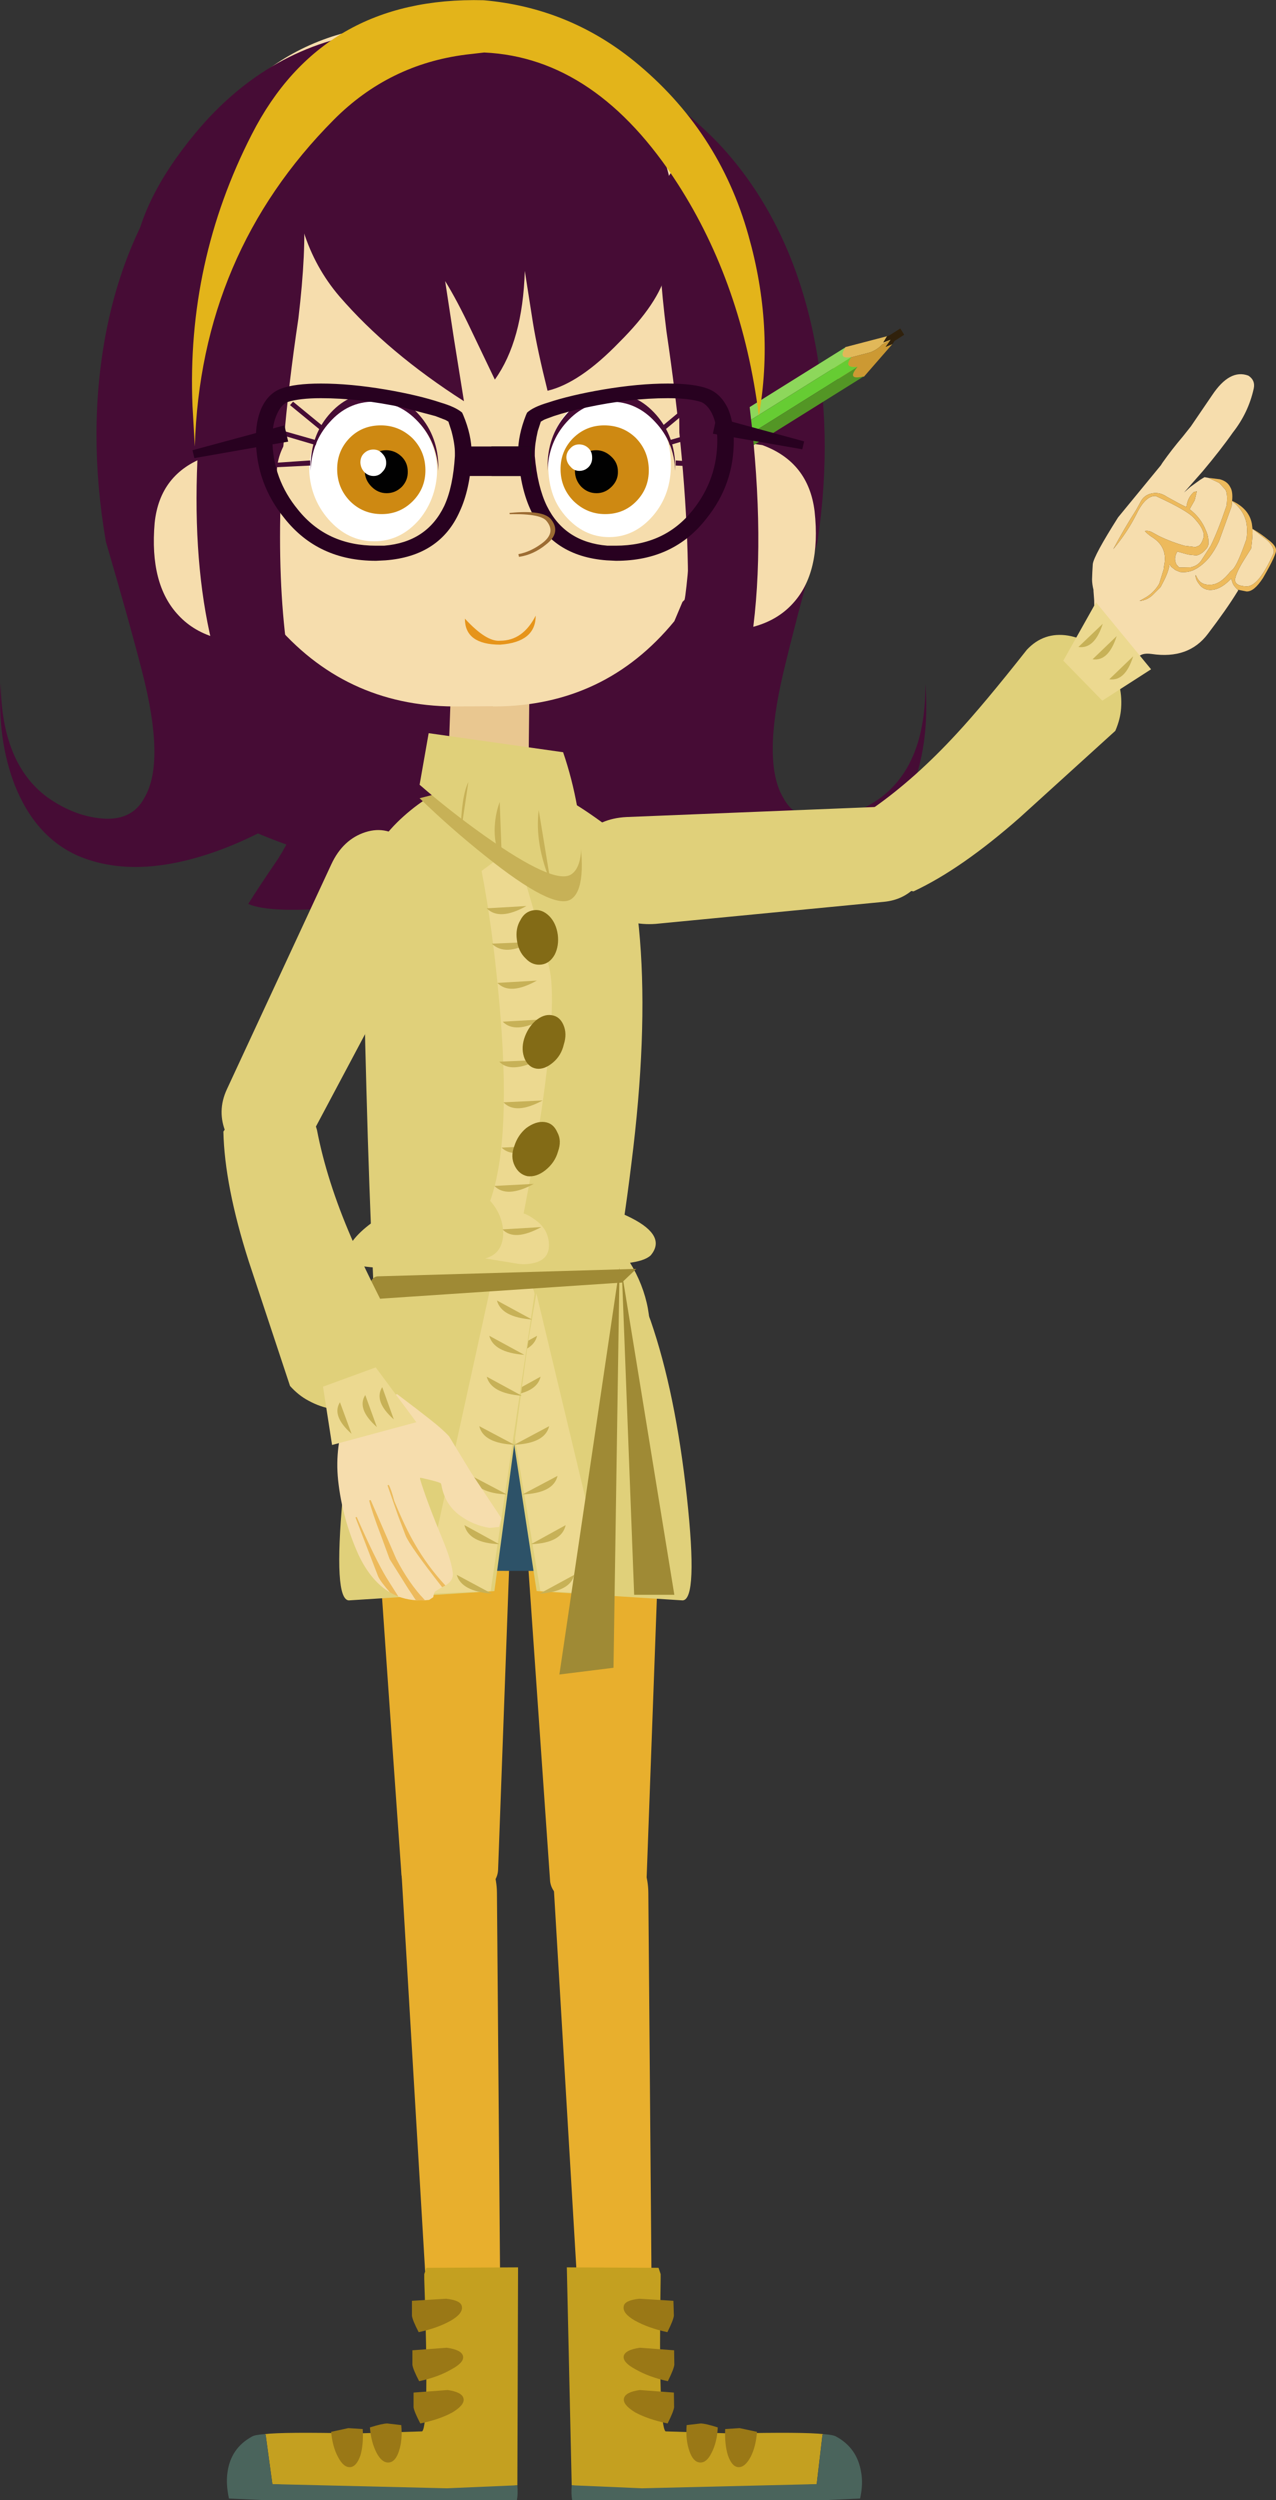 <?xml version="1.0" encoding="UTF-8" standalone="no"?>
<svg xmlns:xlink="http://www.w3.org/1999/xlink" height="538.1px" width="274.75px" xmlns="http://www.w3.org/2000/svg">
  <rect width="100%" height="100%" fill="#333333" stroke="none"/>
  <g transform="matrix(1.0, 0.0, 0.0, 1.0, 15.65, -60.6)">
    <path d="M102.8 465.5 L95.95 366.9 Q95.5 360.5 99.95 355.8 104.55 350.95 111.4 350.8 118.15 350.6 122.8 355.15 127.45 359.7 127.2 366.05 L123.6 464.3 Q123.5 467.0 120.45 469.0 117.4 471.0 113.25 471.15 109.25 471.35 106.2 469.75 103.1 468.1 102.8 465.5" fill="#e8af2d" fill-rule="evenodd" stroke="none"/>
    <path d="M117.7 357.6 Q113.35 367.8 102.85 371.9 92.45 375.95 82.15 371.5 71.7 366.95 67.5 356.55 63.3 346.05 67.65 335.85 72.05 325.6 82.5 321.55 92.8 317.5 103.25 322.05 113.55 326.5 117.85 336.9 122.1 347.35 117.7 357.6" fill="#2d5268" fill-rule="evenodd" stroke="none"/>
    <path d="M49.65 100.95 Q48.2 99.55 43.45 112.55 39.0 124.05 37.9 129.2 35.5 139.6 37.1 151.85 38.15 158.95 41.95 173.65 L46.75 193.75 Q49.35 205.55 48.7 213.5 48.2 219.5 38.45 227.15 28.05 235.5 23.15 227.55 28.65 240.15 75.35 250.45 93.85 254.5 109.95 255.9 126.4 257.4 131.2 255.25 L124.55 245.5 Q120.85 239.8 119.55 234.85 131.3 242.3 142.5 245.4 157.15 249.45 167.75 244.85 176.8 240.75 181.0 229.6 184.55 219.85 183.6 207.7 183.75 225.0 173.95 232.3 168.6 236.15 162.9 236.8 155.85 237.65 153.0 232.3 148.45 224.65 153.05 205.25 155.55 194.7 160.35 177.3 163.95 153.45 159.35 131.9 154.1 107.5 139.1 91.5 129.8 81.85 115.95 73.9 98.95 64.15 89.15 66.9 L49.65 100.95" fill="#460c35" fill-rule="evenodd" stroke="none"/>
    <path d="M116.45 100.85 Q117.8 99.45 122.85 112.45 127.5 123.95 128.7 129.1 131.3 139.5 129.9 151.75 128.95 158.85 125.45 173.55 122.4 186.85 121.05 193.65 118.65 205.45 119.5 213.4 120.1 219.4 129.95 227.05 140.55 235.4 145.35 227.45 140.05 240.05 93.55 250.35 75.15 254.4 59.05 255.8 42.6 257.3 37.8 255.15 39.85 251.85 44.25 245.4 47.85 239.7 49.05 234.75 37.4 242.2 26.3 245.3 11.75 249.35 1.05 244.75 -8.1 240.65 -12.5 229.5 -16.25 219.75 -15.5 207.6 -15.35 224.9 -5.45 232.2 0.0 236.05 5.7 236.7 12.75 237.55 15.5 232.2 19.95 224.55 14.95 205.15 12.25 194.6 7.15 177.2 3.05 153.35 7.25 131.8 12.1 107.4 26.8 91.4 35.9 81.75 49.55 73.8 66.45 64.05 76.25 66.8 L116.45 100.85" fill="#460c35" fill-rule="evenodd" stroke="none"/>
    <path d="M125.5 259.45 L174.65 254.7 Q178.9 254.3 181.65 251.35 184.5 248.15 184.0 244.1 183.75 240.55 181.35 237.75 177.7 234.05 172.55 234.3 L119.25 236.45 Q113.3 236.75 110.0 240.6 106.9 244.4 108.65 249.3 109.9 254.05 114.9 257.0 120.0 259.85 125.5 259.45" fill="#e0d07a" fill-rule="evenodd" stroke="none"/>
    <path d="M123.95 467.95 L124.8 571.35 Q124.7 575.1 121.15 576.95 119.4 577.7 117.65 577.85 114.55 578.0 112.25 576.05 110.0 574.25 109.8 571.55 L103.45 464.5 Q103.1 459.3 106.15 456.05 109.05 452.85 113.4 453.8 117.7 454.6 120.9 458.8 123.9 462.95 123.95 467.95" fill="#e8af2d" fill-rule="evenodd" stroke="none"/>
    <path d="M70.8 464.2 Q67.3 414.95 63.95 365.6 63.5 359.2 67.95 354.5 72.55 349.65 79.4 349.5 86.15 349.3 90.8 353.85 95.45 358.4 95.2 364.75 L91.6 463.0 Q91.5 465.7 88.45 467.7 85.4 469.7 81.25 469.85 77.25 470.05 74.2 468.45 71.1 466.8 70.8 464.2" fill="#e8af2d" fill-rule="evenodd" stroke="none"/>
    <path d="M70.2 398.65 L73.4 350.8 119.95 351.0 123.3 398.75 70.2 398.65" fill="#2d5268" fill-rule="evenodd" stroke="none"/>
    <path d="M121.85 335.85 Q117.25 325.6 106.75 321.55 98.6 318.4 86.2 320.45 L96.3 373.85 Q102.25 374.05 108.05 371.5 118.4 366.95 122.4 356.55 126.4 346.05 121.85 335.85" fill="#e0d07a" fill-rule="evenodd" stroke="none"/>
    <path d="M124.45 344.85 Q119.9 331.6 96.5 340.75 92.65 342.25 90.6 342.4 L99.9 403.05 131.35 405.05 Q134.65 404.85 132.25 382.8 129.8 360.35 124.45 344.85" fill="#e0d07a" fill-rule="evenodd" stroke="none"/>
    <path d="M93.85 336.75 Q90.45 336.15 90.05 339.15 L100.7 403.05 115.35 403.7 99.6 337.95 93.85 336.75" fill="#ecd990" fill-rule="evenodd" stroke="none"/>
    <path d="M100.75 356.9 L93.3 361.0 Q99.9 360.5 100.75 356.9" fill="#c7b157" fill-rule="evenodd" stroke="none"/>
    <path d="M102.6 367.55 L95.1 371.55 Q101.7 371.25 102.6 367.55" fill="#c7b157" fill-rule="evenodd" stroke="none"/>
    <path d="M104.4 378.25 L96.85 382.25 Q103.55 381.95 104.4 378.25" fill="#c7b157" fill-rule="evenodd" stroke="none"/>
    <path d="M106.15 388.85 L98.7 392.95 Q105.3 392.7 106.15 388.85" fill="#c7b157" fill-rule="evenodd" stroke="none"/>
    <path d="M108.0 399.55 L100.55 403.6 Q107.15 403.1 108.0 399.55" fill="#c7b157" fill-rule="evenodd" stroke="none"/>
    <path d="M100.0 348.1 L92.55 352.2 Q99.15 351.7 100.0 348.1" fill="#c7b157" fill-rule="evenodd" stroke="none"/>
    <path d="M98.25 340.5 L90.8 344.6 Q97.4 344.1 98.25 340.5" fill="#c7b157" fill-rule="evenodd" stroke="none"/>
    <path d="M67.65 335.85 Q72.05 325.6 82.45 321.55 90.5 318.4 103.0 320.45 L93.9 373.85 Q87.95 374.05 82.05 371.5 71.7 366.95 67.5 356.55 63.3 346.05 67.65 335.85" fill="#e0d07a" fill-rule="evenodd" stroke="none"/>
    <path d="M65.15 344.85 Q69.5 331.6 93.1 340.75 96.95 342.25 99.0 342.4 L90.8 403.05 59.45 405.05 Q56.15 404.85 58.15 382.8 60.1 360.35 65.15 344.85" fill="#e0d07a" fill-rule="evenodd" stroke="none"/>
    <path d="M95.65 336.75 Q99.05 336.15 99.45 339.15 L90.0 403.05 75.45 403.7 89.9 337.95 95.65 336.75" fill="#ecd990" fill-rule="evenodd" stroke="none"/>
    <path d="M89.15 356.9 L96.7 361.0 Q90.1 360.5 89.15 356.9" fill="#c7b157" fill-rule="evenodd" stroke="none"/>
    <path d="M87.55 367.55 L95.1 371.55 Q88.45 371.25 87.55 367.55" fill="#c7b157" fill-rule="evenodd" stroke="none"/>
    <path d="M85.9 378.25 L93.5 382.25 Q86.8 381.95 85.9 378.25" fill="#c7b157" fill-rule="evenodd" stroke="none"/>
    <path d="M84.35 388.85 L91.85 392.95 Q85.3 392.7 84.35 388.85" fill="#c7b157" fill-rule="evenodd" stroke="none"/>
    <path d="M82.7 399.55 L90.25 403.6 Q83.7 403.1 82.7 399.55" fill="#c7b157" fill-rule="evenodd" stroke="none"/>
    <path d="M89.7 348.1 L97.25 352.2 Q90.65 351.7 89.7 348.1" fill="#c7b157" fill-rule="evenodd" stroke="none"/>
    <path d="M91.35 340.5 L98.9 344.6 Q92.3 344.1 91.35 340.5" fill="#c7b157" fill-rule="evenodd" stroke="none"/>
    <path d="M116.45 419.55 L104.8 421.0 117.75 333.4 116.45 419.55" fill="#9f8a35" fill-rule="evenodd" stroke="none"/>
    <path d="M118.25 334.45 L129.55 403.85 120.9 403.85 118.25 334.45" fill="#9f8a35" fill-rule="evenodd" stroke="none"/>
    <path d="M128.1 98.3 Q133.55 121.7 134.05 150.05 134.95 206.85 110.0 231.65 L114.1 217.05 109.1 223.7 Q103.25 230.6 99.05 232.2 L98.0 232.5 99.4 230.9 Q103.2 226.2 106.35 218.35 118.1 189.15 115.3 131.25 114.8 101.5 121.45 96.9 124.7 94.65 128.1 98.3" fill="#460c35" fill-rule="evenodd" stroke="none"/>
    <path d="M115.15 238.45 Q120.5 242.4 122.15 262.9 123.8 283.35 120.3 311.05 118.6 324.95 116.4 336.8 L64.7 335.75 Q63.8 316.0 63.25 295.15 62.05 253.45 63.6 247.6 65.2 241.7 71.3 236.25 74.4 233.5 77.15 231.95 L106.65 232.8 Q109.8 234.5 115.15 238.45" fill="#e0d07a" fill-rule="evenodd" stroke="none"/>
    <path d="M71.85 320.55 L108.05 319.9 Q113.35 319.25 120.3 322.75 127.95 326.65 124.45 330.8 121.8 333.25 109.8 332.5 L94.05 331.25 76.25 333.15 Q65.2 334.25 58.5 332.3 58.65 328.2 63.85 324.2 68.75 320.4 71.85 320.55" fill="#e0d07a" fill-rule="evenodd" stroke="none"/>
    <path d="M91.8 275.7 Q90.45 260.55 88.05 248.05 L95.15 242.75 Q99.6 257.05 102.55 268.6 104.4 275.8 100.95 299.55 99.15 311.4 97.1 321.75 98.35 322.2 99.8 323.3 102.5 325.3 102.55 328.55 102.6 331.8 99.0 332.5 97.25 332.85 95.55 332.55 L88.85 331.45 Q92.5 330.45 92.7 326.3 92.75 322.3 89.9 319.05 94.6 305.85 91.8 275.7" fill="#ecd990" fill-rule="evenodd" stroke="none"/>
    <path d="M89.15 256.1 L97.7 255.6 Q91.9 258.85 89.15 256.1" fill="#c7b157" fill-rule="evenodd" stroke="none"/>
    <path d="M90.25 263.7 L98.8 263.35 Q93.1 266.5 90.25 263.7" fill="#c7b157" fill-rule="evenodd" stroke="none"/>
    <path d="M91.45 272.15 L99.95 271.65 Q94.15 274.9 91.45 272.15" fill="#c7b157" fill-rule="evenodd" stroke="none"/>
    <path d="M92.6 280.5 L101.15 280.0 Q95.3 283.2 92.6 280.5" fill="#c7b157" fill-rule="evenodd" stroke="none"/>
    <path d="M91.85 289.1 L100.3 288.75 Q94.3 291.7 91.85 289.1" fill="#c7b157" fill-rule="evenodd" stroke="none"/>
    <path d="M92.75 297.85 L101.2 297.45 Q95.35 300.6 92.75 297.85" fill="#c7b157" fill-rule="evenodd" stroke="none"/>
    <path d="M92.35 307.6 L100.9 307.2 Q95.0 310.15 92.35 307.6" fill="#c7b157" fill-rule="evenodd" stroke="none"/>
    <path d="M90.8 315.85 L99.3 315.4 Q93.5 318.55 90.8 315.85" fill="#c7b157" fill-rule="evenodd" stroke="none"/>
    <path d="M92.55 325.2 L100.9 324.7 Q95.1 327.85 92.55 325.2" fill="#c7b157" fill-rule="evenodd" stroke="none"/>
    <path d="M104.45 261.75 Q104.75 264.15 103.8 266.05 102.75 267.95 100.95 268.2 99.0 268.45 97.55 266.9 95.95 265.4 95.65 262.9 95.3 260.45 96.4 258.65 97.35 256.75 99.3 256.5 101.1 256.25 102.65 257.8 104.1 259.3 104.45 261.75" fill="#836b16" fill-rule="evenodd" stroke="none"/>
    <path d="M97.2 284.2 Q97.95 281.85 99.6 280.35 101.4 278.8 103.15 279.1 104.85 279.35 105.65 281.15 106.5 283.05 105.75 285.4 105.2 287.8 103.4 289.3 101.55 290.85 99.85 290.6 98.2 290.35 97.35 288.55 96.5 286.55 97.2 284.2" fill="#836b16" fill-rule="evenodd" stroke="none"/>
    <path d="M104.5 308.45 Q103.85 310.8 101.8 312.45 99.85 314.0 97.9 313.75 96.1 313.35 95.2 311.55 94.2 309.6 95.1 307.25 95.85 304.9 97.65 303.4 99.75 301.85 101.65 302.1 103.5 302.35 104.35 304.3 105.35 306.1 104.5 308.45" fill="#836b16" fill-rule="evenodd" stroke="none"/>
    <path d="M121.35 333.7 L118.25 336.65 63.45 340.3 Q63.65 335.25 65.85 335.3 L121.35 333.7" fill="#9f8a35" fill-rule="evenodd" stroke="none"/>
    <path d="M98.2 221.8 L81.05 220.1 81.65 203.1 98.4 203.3 98.2 221.8" fill="#e9c790" fill-rule="evenodd" stroke="none"/>
    <path d="M74.7 232.4 L105.6 224.5 Q107.6 230.9 108.7 237.8 111.1 251.65 107.3 254.15 103.5 256.6 88.75 244.75 81.35 238.85 74.7 232.4" fill="#c7b157" fill-rule="evenodd" stroke="none"/>
    <path d="M76.65 218.4 L105.6 222.5 Q107.55 228.2 108.65 234.35 110.95 246.6 107.25 248.85 103.55 251.0 88.65 240.45 81.25 235.2 74.7 229.5 L76.65 218.4" fill="#e0d07a" fill-rule="evenodd" stroke="none"/>
    <path d="M100.35 234.95 L102.9 250.45 Q99.45 242.15 100.35 234.95" fill="#c7b157" fill-rule="evenodd" stroke="none"/>
    <path d="M91.95 233.2 L92.4 245.35 Q90.85 243.0 90.85 239.3 90.9 236.0 91.95 233.2" fill="#c7b157" fill-rule="evenodd" stroke="none"/>
    <path d="M85.2 228.9 L83.55 240.0 Q83.65 232.1 85.2 228.9" fill="#c7b157" fill-rule="evenodd" stroke="none"/>
    <path d="M75.9 65.75 Q95.65 62.3 111.1 70.05 128.45 78.85 134.8 99.6 L134.8 101.75 135.1 103.3 135.3 104.0 Q143.35 129.55 134.75 153.2 L134.75 155.1 134.75 155.5 134.75 156.3 Q132.35 187.4 131.75 189.7 L131.3 190.15 129.55 194.3 Q114.6 212.5 90.95 212.65 L90.5 212.65 90.5 212.6 82.5 212.65 82.05 212.65 Q58.4 212.5 43.15 194.3 42.0 192.3 41.3 190.15 40.9 190.05 40.85 189.7 40.25 187.4 37.25 156.3 L37.05 155.1 29.7 155.1 Q20.3 134.2 24.5 110.1 L24.75 108.95 24.75 108.25 24.45 106.15 Q28.0 84.85 44.05 74.15 57.45 65.3 75.9 65.75" fill="#f6ddad" fill-rule="evenodd" stroke="none"/>
    <path d="M72.6 68.95 L55.55 94.5 Q49.4 99.55 46.4 116.55 L43.45 141.65 Q43.3 144.35 43.05 166.35 43.0 182.05 40.25 190.3 33.8 187.95 26.15 172.8 20.45 161.55 17.45 151.1 11.5 134.35 12.95 117.6 13.9 104.3 26.5 89.15 42.35 70.15 65.3 67.35 71.1 66.8 72.6 68.95" fill="#460c35" fill-rule="evenodd" stroke="none"/>
    <path d="M39.25 94.9 Q31.45 117.5 28.2 145.6 21.65 201.95 43.95 229.7 L41.4 214.6 Q43.05 217.85 45.65 221.8 50.75 229.25 54.75 231.45 L55.8 231.95 54.55 230.2 Q51.25 225.0 48.9 216.85 40.05 186.3 48.6 129.15 52.1 99.65 46.0 94.3 42.95 91.65 39.25 94.9" fill="#460c35" fill-rule="evenodd" stroke="none"/>
    <path d="M38.45 157.5 Q39.35 159.55 40.5 165.65 42.6 177.9 43.45 198.6 29.4 200.15 22.8 193.05 16.5 186.4 17.65 173.15 18.75 162.55 28.7 158.9 L38.45 157.5" fill="#f6ddad" fill-rule="evenodd" stroke="none"/>
    <path d="M141.95 584.35 Q157.45 584.0 161.75 584.5 L161.45 584.6 160.2 595.25 123.0 597.55 107.45 595.5 106.4 548.6 126.15 548.7 126.6 550.05 126.6 551.1 Q126.1 582.45 127.65 583.9 L141.95 584.35" fill="#c4a020" fill-rule="evenodd" stroke="none"/>
    <path d="M169.55 598.35 L161.95 598.7 107.55 598.7 Q107.3 597.45 107.45 595.5 L122.6 596.15 160.2 595.25 161.45 584.6 161.75 584.5 Q163.85 584.65 164.45 585.05 168.9 587.5 169.75 592.6 170.25 595.15 169.55 598.35" fill="#4a645c" fill-rule="evenodd" stroke="none"/>
    <path d="M118.65 557.0 Q118.8 555.7 122.0 555.35 L129.35 555.8 129.45 559.0 Q129.35 559.95 128.05 562.55 123.9 561.65 121.05 560.05 118.35 558.5 118.65 557.0" fill="#9a7816" fill-rule="evenodd" stroke="none"/>
    <path d="M129.5 566.45 L129.55 569.55 Q129.45 570.5 128.15 573.1 124.05 572.2 121.2 570.55 118.4 569.05 118.65 567.7 118.95 566.35 122.15 565.9 L129.5 566.45" fill="#9a7816" fill-rule="evenodd" stroke="none"/>
    <path d="M118.7 576.8 Q119.0 575.45 122.1 575.0 L129.45 575.55 129.5 578.7 Q129.4 579.6 128.1 582.2 123.85 581.3 121.1 579.8 118.4 578.15 118.7 576.8" fill="#9a7816" fill-rule="evenodd" stroke="none"/>
    <path d="M132.2 582.55 L135.2 582.2 Q136.25 582.2 138.9 583.05 138.75 586.25 137.55 588.55 136.5 590.7 135.05 590.6 133.6 590.5 132.8 588.15 131.95 585.8 132.2 582.55" fill="#9a7816" fill-rule="evenodd" stroke="none"/>
    <path d="M140.5 583.4 L143.6 583.2 147.35 584.0 Q147.1 587.2 146.0 589.35 144.75 591.7 143.3 591.6 141.95 591.5 141.1 589.1 140.35 586.7 140.5 583.4" fill="#9a7816" fill-rule="evenodd" stroke="none"/>
    <path d="M27.0 156.85 Q24.4 202.1 42.15 226.35 L36.6 225.8 42.9 227.3 43.9 228.55 43.65 227.55 Q56.2 229.45 50.5 219.5 42.7 196.85 45.3 157.55 L27.0 156.85 M45.6 220.65 Q49.15 225.8 43.5 226.3 L41.35 213.45 Q43.0 216.7 45.6 220.65" fill="#460c35" fill-rule="evenodd" stroke="none"/>
    <path d="M138.65 155.0 Q137.85 157.05 136.8 163.15 134.9 175.4 134.45 196.1 148.5 197.65 155.0 190.55 161.2 183.9 159.75 170.65 158.45 160.05 148.5 156.4 L138.65 155.0" fill="#f6ddad" fill-rule="evenodd" stroke="none"/>
    <path d="M91.35 467.95 L92.2 571.35 Q92.1 575.1 88.55 576.95 86.8 577.7 85.05 577.85 81.95 578.0 79.65 576.05 77.4 574.25 77.2 571.55 L70.85 464.5 Q70.5 459.3 73.55 456.05 76.45 452.85 80.8 453.8 85.1 454.6 88.3 458.8 91.3 462.95 91.35 467.95" fill="#e8af2d" fill-rule="evenodd" stroke="none"/>
    <path d="M60.95 584.35 Q45.45 584.0 41.25 584.5 L41.55 584.6 43.0 595.25 80.2 597.55 95.75 595.5 95.9 548.6 76.15 548.7 75.7 550.05 75.7 551.1 Q76.8 582.45 75.25 583.9 L60.95 584.35" fill="#c4a020" fill-rule="evenodd" stroke="none"/>
    <path d="M33.65 598.35 L41.25 598.7 95.65 598.7 Q95.9 597.45 95.75 595.5 L80.6 596.15 43.0 595.25 41.55 584.6 41.25 584.5 Q39.15 584.65 38.55 585.05 34.1 587.5 33.35 592.6 32.95 595.15 33.65 598.35" fill="#4a645c" fill-rule="evenodd" stroke="none"/>
    <path d="M83.8 557.0 Q83.6 555.7 80.4 555.35 L73.05 555.8 73.05 559.0 Q73.15 559.95 74.5 562.55 78.65 561.65 81.45 560.05 84.1 558.5 83.8 557.0" fill="#9a7816" fill-rule="evenodd" stroke="none"/>
    <path d="M73.15 566.45 L73.15 569.55 Q73.25 570.5 74.6 573.1 78.75 572.2 81.55 570.55 84.35 569.05 84.05 567.7 83.75 566.35 80.55 565.9 L73.15 566.45" fill="#9a7816" fill-rule="evenodd" stroke="none"/>
    <path d="M84.15 576.8 Q83.85 575.45 80.75 575.0 L73.4 575.55 73.4 578.7 Q73.5 579.6 74.85 582.2 79.1 581.3 81.8 579.8 84.5 578.15 84.15 576.8" fill="#9a7816" fill-rule="evenodd" stroke="none"/>
    <path d="M70.75 582.55 L67.75 582.2 Q66.7 582.2 64.0 583.05 64.25 586.25 65.45 588.55 66.6 590.7 68.05 590.6 69.5 590.5 70.25 588.15 71.05 585.8 70.75 582.55" fill="#9a7816" fill-rule="evenodd" stroke="none"/>
    <path d="M62.45 583.4 L59.35 583.2 55.65 584.0 Q55.95 587.2 57.1 589.35 58.3 591.7 59.75 591.6 61.1 591.5 61.95 589.1 62.65 586.7 62.45 583.4" fill="#9a7816" fill-rule="evenodd" stroke="none"/>
    <path d="M70.1 404.2 L67.6 400.25 Q65.2 396.3 61.15 387.1 L60.9 387.2 65.75 399.8 Q66.2 400.9 68.35 403.35 64.25 400.95 61.55 395.25 58.05 387.5 57.15 379.15 56.4 371.85 58.95 365.05 L69.85 360.65 Q74.5 364.15 76.95 366.1 79.7 368.25 81.05 369.75 L85.85 377.65 92.3 387.35 91.8 389.25 89.8 389.45 Q86.35 388.9 83.55 386.9 80.15 384.5 79.4 380.25 L79.3 379.9 Q79.15 379.6 75.15 378.7 L74.8 378.65 74.8 378.95 Q76.1 383.35 79.8 392.3 81.55 396.55 81.85 399.15 82.05 400.75 80.25 401.85 76.4 397.7 73.65 392.9 71.65 389.5 69.25 383.7 68.6 381.2 68.05 380.2 L67.8 380.3 70.05 386.75 71.7 391.1 Q72.6 393.3 79.55 402.2 L78.0 403.15 Q77.75 403.55 77.65 404.35 L76.75 404.95 Q73.05 405.35 70.1 404.2 M63.85 383.55 Q64.55 386.3 66.4 391.1 L68.25 396.15 72.3 402.6 73.95 405.05 75.85 405.05 Q72.35 401.35 69.65 396.1 L64.15 383.45 63.85 383.55" fill="#f6ddad" fill-rule="evenodd" stroke="none"/>
    <path d="M68.35 403.35 Q66.2 400.9 65.75 399.8 L60.9 387.2 61.15 387.1 Q65.2 396.3 67.6 400.25 L70.1 404.2 69.2 403.8 68.35 403.35 M79.55 402.2 Q72.6 393.3 71.7 391.1 L70.05 386.75 67.8 380.3 68.05 380.2 Q68.6 381.2 69.25 383.7 71.65 389.5 73.65 392.9 76.4 397.7 80.25 401.85 L79.85 402.05 79.55 402.2 M63.85 383.55 L64.15 383.45 69.65 396.1 Q72.35 401.35 75.85 405.05 L73.95 405.05 72.3 402.6 68.25 396.15 66.4 391.1 Q64.55 386.3 63.85 383.55" fill="#edba5c" fill-rule="evenodd" stroke="none"/>
    <path d="M74.65 261.2 L51.4 304.9 Q49.4 308.7 45.55 310.0 41.5 311.45 37.9 309.4 34.7 307.85 33.05 304.55 31.0 299.8 33.2 295.05 L55.7 246.6 Q58.2 241.25 63.05 239.7 67.75 238.2 71.7 241.7 75.65 244.75 76.5 250.5 77.2 256.25 74.65 261.2" fill="#e0d07a" fill-rule="evenodd" stroke="none"/>
    <path d="M69.85 358.15 Q66.85 362.6 61.15 363.75 55.75 364.8 50.75 362.05 48.65 360.95 46.8 358.9 L37.9 332.05 Q32.7 315.75 32.45 304.15 35.0 300.3 39.1 298.7 43.6 296.65 47.6 298.15 51.5 299.75 52.6 303.8 54.7 314.75 60.0 327.0 63.45 335.15 70.65 348.7 72.7 353.7 69.85 358.15" fill="#e0d07a" fill-rule="evenodd" stroke="none"/>
    <path d="M74.0 366.7 L55.85 371.6 53.9 359.05 65.25 354.9 74.0 366.7" fill="#ecd990" fill-rule="evenodd" stroke="none"/>
    <path d="M66.65 359.15 L69.15 366.1 Q64.75 362.2 66.65 359.15" fill="#c7b157" fill-rule="evenodd" stroke="none"/>
    <path d="M63.0 360.85 L65.5 367.75 Q61.1 363.85 63.0 360.85" fill="#c7b157" fill-rule="evenodd" stroke="none"/>
    <path d="M57.55 362.4 L60.05 369.2 Q55.7 365.35 57.55 362.4" fill="#c7b157" fill-rule="evenodd" stroke="none"/>
    <path d="M92.05 199.35 Q84.45 199.35 84.45 193.75 89.1 198.8 92.05 198.5 96.95 198.5 99.7 193.1 99.7 198.8 92.05 199.35" fill="#e6941a" fill-rule="evenodd" stroke="none"/>
    <path d="M175.4 132.95 L175.3 133.05 174.55 134.3 176.1 133.7 176.05 133.85 174.3 134.75 Q173.2 135.9 171.7 136.45 L165.75 138.0 165.6 136.45 166.4 135.3 175.4 132.95" fill="#e1b859" fill-rule="evenodd" stroke="none"/>
    <path d="M176.05 133.85 L175.05 135.25 176.5 134.65 170.4 141.65 Q160.0 144.2 165.6 136.45 L165.75 138.0 171.7 136.45 Q173.2 135.9 174.3 134.75 L176.05 133.85" fill="#cc9933" fill-rule="evenodd" stroke="none"/>
    <path d="M175.4 132.95 L175.75 132.85 178.2 131.3 179.05 132.65 176.85 134.05 176.9 134.1 176.5 134.65 175.05 135.25 176.05 133.85 176.1 133.7 174.55 134.3 175.3 133.05 175.4 132.95" fill="#30210c" fill-rule="evenodd" stroke="none"/>
    <path d="M141.15 154.0 L141.15 151.1 166.4 135.35 Q164.65 138.0 167.7 137.45 L141.15 154.0" fill="#8dd75b" fill-rule="evenodd" stroke="none"/>
    <path d="M167.7 137.45 Q165.8 139.9 169.0 139.55 L141.2 156.95 141.15 154.0 167.7 137.45" fill="#66cc33" fill-rule="evenodd" stroke="none"/>
    <path d="M169.0 139.55 Q166.5 142.55 170.35 141.6 L141.2 159.8 141.2 156.95 169.0 139.55" fill="#539625" fill-rule="evenodd" stroke="none"/>
    <path d="M78.5 161.0 Q78.55 167.65 74.65 172.4 70.6 177.1 64.9 177.1 59.25 177.1 55.1 172.4 50.95 167.65 50.9 161.0 50.85 154.35 54.9 149.6 58.95 144.9 64.6 144.9 70.3 144.9 74.45 149.6 78.45 154.35 78.5 161.0" fill="#ffffff" fill-rule="evenodd" stroke="none"/>
    <path d="M135.2 97.95 Q142.4 120.75 145.85 148.9 152.6 205.3 133.85 232.3 L135.8 217.35 132.2 224.4 Q127.9 231.75 124.5 233.85 L123.6 234.3 124.65 232.55 Q127.4 227.5 129.3 219.45 136.35 189.2 127.85 131.9 124.15 102.35 129.35 97.15 131.95 94.6 135.2 97.95" fill="#460c35" fill-rule="evenodd" stroke="none"/>
    <path d="M74.65 173.55 Q78.55 168.95 78.5 162.4 78.45 155.95 74.45 151.35 70.3 146.7 64.6 146.7 58.95 146.7 54.9 151.35 50.85 155.95 50.9 162.4 50.95 168.95 55.1 173.55 59.25 178.2 64.9 178.2 70.6 178.2 74.65 173.55 M84.65 140.9 L88.3 141.0 88.7 184.55 85.05 184.6 Q68.1 184.6 56.0 178.2 44.05 171.85 43.95 162.7 43.85 153.7 55.7 147.35 67.7 140.9 84.65 140.9" fill="#f6ddad" fill-rule="evenodd" stroke="none"/>
    <path d="M64.85 147.05 Q59.25 147.05 55.35 151.45 51.4 155.75 51.25 161.95 L51.25 161.2 Q51.2 154.55 55.1 149.95 59.15 145.2 64.85 145.2 70.55 145.2 74.65 149.95 78.7 154.55 78.75 161.2 L78.75 161.95 Q78.45 155.75 74.45 151.45 70.4 147.05 64.85 147.05" fill="#460c35" fill-rule="evenodd" stroke="none"/>
    <path d="M46.8 147.8 L47.45 147.05 53.85 152.3 53.2 153.05 46.8 147.8" fill="#460c35" fill-rule="evenodd" stroke="none"/>
    <path d="M44.55 154.1 L44.7 153.15 52.6 155.4 52.35 156.4 44.55 154.1" fill="#460c35" fill-rule="evenodd" stroke="none"/>
    <path d="M42.95 160.25 L51.15 159.7 51.15 160.8 42.95 161.2 42.95 160.25" fill="#460c35" fill-rule="evenodd" stroke="none"/>
    <path d="M102.4 161.0 Q102.45 167.65 106.45 172.4 110.6 177.1 116.3 177.1 121.95 177.1 126.0 172.4 130.05 167.65 130.0 161.0 129.95 154.35 125.8 149.6 121.65 144.9 116.0 144.9 110.3 144.9 106.25 149.6 102.35 154.35 102.4 161.0" fill="#ffffff" fill-rule="evenodd" stroke="none"/>
    <path d="M95.7 138.9 Q112.1 138.9 123.9 145.35 127.95 147.55 130.6 150.1 L130.8 171.45 Q128.2 174.0 124.15 176.2 112.55 182.6 96.15 182.6 L92.6 182.55 92.15 139.0 95.7 138.9 M105.75 149.35 Q102.0 153.95 102.05 160.4 102.15 166.95 106.0 171.55 110.0 176.2 115.5 176.2 121.0 176.2 125.0 171.55 128.9 166.95 128.8 160.4 128.75 153.95 124.75 149.35 120.75 144.7 115.25 144.7 109.75 144.7 105.75 149.35" fill="#f6ddad" fill-rule="evenodd" stroke="none"/>
    <path d="M115.85 147.05 Q121.45 147.05 125.45 151.45 129.5 155.75 129.75 161.95 L129.75 161.2 Q129.7 154.55 125.7 149.95 121.55 145.2 115.85 145.2 110.15 145.2 106.15 149.95 102.2 154.55 102.25 161.2 L102.25 161.95 Q102.45 155.75 106.35 151.45 110.3 147.05 115.85 147.05" fill="#460c35" fill-rule="evenodd" stroke="none"/>
    <path d="M133.9 147.8 L133.25 147.05 126.95 152.3 127.6 153.05 133.9 147.8" fill="#460c35" fill-rule="evenodd" stroke="none"/>
    <path d="M136.35 154.1 L136.1 153.15 128.3 155.4 128.55 156.4 136.35 154.1" fill="#460c35" fill-rule="evenodd" stroke="none"/>
    <path d="M138.05 160.25 L129.85 159.7 129.85 160.8 138.05 161.2 138.05 160.25" fill="#460c35" fill-rule="evenodd" stroke="none"/>
    <path d="M141.1 148.55 Q139.55 145.3 136.75 144.25 133.8 143.15 128.15 143.15 121.85 143.15 114.15 144.45 107.15 145.65 102.35 147.25 99.15 148.2 97.85 149.4 L97.6 149.95 Q95.9 154.25 95.9 158.1 L95.95 158.95 Q96.5 166.05 98.75 170.65 103.2 180.3 114.95 181.2 L116.95 181.3 117.05 181.3 Q129.45 181.3 136.5 172.15 142.45 164.75 142.35 155.2 142.3 151.35 141.1 148.55 M110.6 148.3 Q119.9 146.3 128.15 146.3 132.8 146.3 135.4 147.15 136.75 147.8 137.65 149.6 138.75 151.85 138.8 155.2 138.85 163.7 133.55 170.35 127.45 178.05 116.9 178.05 L115.15 178.05 Q105.95 177.3 102.1 169.5 100.1 165.4 99.5 158.75 L99.5 158.1 Q99.5 156.15 100.15 153.35 L100.8 151.35 101.4 151.0 Q101.5 150.9 103.6 150.15 106.45 149.2 110.6 148.3" fill="#280120" fill-rule="evenodd" stroke="none"/>
    <path d="M90.2 163.05 L98.75 163.05 98.7 156.7 90.15 156.7 90.2 163.05" fill="#141312" fill-rule="evenodd" stroke="none"/>
    <path d="M105.05 161.7 Q105.1 165.65 107.85 168.45 110.75 171.25 114.65 171.25 118.7 171.25 121.4 168.45 124.1 165.65 124.05 161.7 124.0 157.7 121.3 154.9 118.5 152.15 114.45 152.15 110.55 152.15 107.75 154.9 105.0 157.7 105.05 161.7" fill="#ce8912" fill-rule="evenodd" stroke="none"/>
    <path d="M108.15 162.1 Q108.2 163.95 109.5 165.35 110.9 166.75 112.8 166.75 114.65 166.75 116.05 165.35 117.45 163.95 117.4 162.1 117.4 160.2 116.0 158.9 114.55 157.5 112.7 157.5 110.8 157.5 109.45 158.9 108.15 160.2 108.15 162.1" fill="#010101" fill-rule="evenodd" stroke="none"/>
    <path d="M106.3 159.05 Q106.35 160.2 107.2 161.05 107.95 161.95 109.1 161.95 110.3 161.95 111.15 161.05 111.9 160.2 111.85 159.05 111.85 157.85 111.1 157.1 110.25 156.25 109.05 156.25 107.9 156.25 107.15 157.1 106.3 157.95 106.3 159.05" fill="#ffffff" fill-rule="evenodd" stroke="none"/>
    <path d="M96.1 180.45 L94.05 171.0 Q101.5 170.25 103.1 172.5 105.2 175.3 101.85 177.85 99.2 180.0 96.1 180.45" fill="#9c6c33" fill-rule="evenodd" stroke="none"/>
    <path d="M46.4 155.65 L26.2 159.2 25.8 157.5 45.6 152.15 46.4 155.65" fill="#280120" fill-rule="evenodd" stroke="none"/>
    <path d="M40.6 148.55 Q42.05 145.3 44.85 144.25 47.8 143.15 53.45 143.15 59.75 143.15 67.45 144.45 74.45 145.65 79.25 147.25 82.45 148.2 83.85 149.4 L84.1 149.95 Q85.9 154.25 85.9 158.1 L85.95 158.95 Q85.5 166.05 83.35 170.65 79.1 180.3 67.35 181.2 L65.35 181.3 65.25 181.3 Q52.85 181.3 45.6 172.15 39.55 164.75 39.45 155.2 39.4 151.35 40.6 148.55 M71.1 148.3 Q61.7 146.3 53.45 146.3 48.8 146.3 46.2 147.15 44.85 147.8 44.05 149.6 42.95 151.85 43.0 155.2 43.05 163.7 48.55 170.35 54.75 178.05 65.3 178.05 L67.05 178.05 Q76.25 177.3 80.0 169.5 81.9 165.4 82.3 158.75 L82.3 158.1 Q82.3 156.15 81.55 153.35 L80.9 151.35 80.3 151.0 78.1 150.15 71.1 148.3" fill="#280120" fill-rule="evenodd" stroke="none"/>
    <path d="M98.55 163.05 L84.3 163.05 84.25 156.7 98.5 156.7 98.55 163.05" fill="#280120" fill-rule="evenodd" stroke="none"/>
    <path d="M100.9 177.65 Q98.1 179.7 95.05 180.0 L93.0 171.3 Q100.6 171.0 102.0 172.7 104.2 175.3 100.9 177.65" fill="#f6ddad" fill-rule="evenodd" stroke="none"/>
    <path d="M75.95 161.7 Q76.0 165.65 73.25 168.45 70.45 171.25 66.55 171.25 62.5 171.25 59.7 168.45 57.0 165.65 56.95 161.7 56.9 157.7 59.6 154.9 62.3 152.15 66.35 152.15 70.25 152.15 73.15 154.9 75.9 157.7 75.95 161.7" fill="#ce8912" fill-rule="evenodd" stroke="none"/>
    <path d="M72.15 162.1 Q72.2 163.95 70.9 165.35 69.5 166.75 67.6 166.75 65.75 166.75 64.35 165.35 62.95 163.95 62.9 162.1 62.9 160.2 64.3 158.9 65.65 157.5 67.5 157.5 69.4 157.5 70.85 158.9 72.15 160.2 72.15 162.1" fill="#010101" fill-rule="evenodd" stroke="none"/>
    <path d="M67.5 160.15 Q67.55 161.3 66.7 162.15 65.95 163.05 64.8 163.05 63.6 163.05 62.75 162.15 62.0 161.3 61.95 160.15 61.95 158.95 62.7 158.2 63.55 157.35 64.75 157.35 65.9 157.35 66.65 158.2 67.5 159.05 67.5 160.15" fill="#ffffff" fill-rule="evenodd" stroke="none"/>
    <path d="M92.4 65.3 L98.25 65.4 Q117.4 73.65 125.2 89.6 132.2 104.1 127.8 119.2 126.2 125.8 117.7 134.25 109.2 143.05 102.25 144.7 100.05 135.9 99.1 130.05 L97.35 118.9 Q96.9 133.95 90.9 142.3 L85.8 131.65 Q82.75 125.2 80.2 121.1 L82.1 133.55 84.25 146.95 Q67.9 136.5 57.45 124.4 46.95 112.15 47.45 92.85 47.7 82.35 49.2 75.35 59.3 70.65 60.4 70.3 65.3 68.5 72.4 66.55 L92.4 65.3" fill="#460c35" fill-rule="evenodd" stroke="none"/>
    <path d="M25.8 148.0 Q24.5 117.0 38.55 89.55 53.75 59.75 88.5 60.65 106.7 62.25 120.9 73.75 139.15 88.6 145.5 111.25 151.1 130.95 147.75 150.1 144.15 121.75 130.3 100.2 112.8 73.0 88.6 71.9 L84.7 72.35 Q68.1 74.45 56.25 86.35 27.55 115.2 26.3 156.7 L25.8 148.0" fill="#e3b41a" fill-rule="evenodd" stroke="none"/>
    <path d="M137.85 153.95 L157.1 157.3 157.5 155.6 138.6 150.45 137.85 153.95" fill="#280120" fill-rule="evenodd" stroke="none"/>
    <path d="M244.55 163.45 L243.7 163.3 242.8 163.85 240.65 165.4 239.3 166.6 243.3 162.05 Q247.25 157.35 249.8 153.7 253.15 149.45 254.3 144.25 254.7 142.45 253.15 141.45 249.15 139.95 245.35 145.65 L240.75 152.4 239.0 154.6 Q236.7 157.3 234.65 160.2 L234.3 160.75 225.1 171.95 Q219.9 180.15 219.65 182.0 L219.55 183.75 219.45 186.4 219.5 185.3 Q219.5 186.35 219.8 187.55 L219.8 187.8 219.95 189.8 220.0 193.05 219.9 194.2 220.05 194.25 Q219.6 194.35 219.4 195.55 L219.7 196.4 219.15 197.65 217.15 201.55 217.5 201.6 219.85 197.55 220.2 197.1 220.6 197.6 222.65 199.55 223.25 200.05 225.25 201.7 227.1 202.95 227.6 202.8 Q227.6 203.05 227.7 202.95 L227.7 203.05 228.05 203.1 Q228.65 203.2 229.35 202.15 230.1 201.05 232.3 201.35 240.3 202.55 244.45 197.0 248.45 191.75 250.75 188.0 L250.95 187.7 250.9 187.6 250.9 187.55 Q249.95 186.7 249.75 186.05 L249.45 185.15 Q246.85 187.85 244.5 187.55 243.25 187.35 242.5 186.25 241.7 185.2 241.8 184.35 L242.2 185.1 Q243.05 186.6 245.1 186.45 247.15 186.35 249.25 183.65 249.3 183.6 249.85 183.1 250.9 181.95 252.75 176.6 253.05 174.2 252.6 172.6 251.95 170.25 249.65 168.45 L249.55 169.55 246.8 177.15 Q245.85 179.15 244.7 180.6 243.6 181.95 242.1 182.9 L241.35 183.3 Q239.95 183.9 238.4 183.7 L237.45 183.3 236.55 182.6 236.15 182.05 236.1 182.55 Q235.8 183.95 234.95 185.6 L234.25 186.95 232.5 188.7 Q231.3 189.8 229.7 189.95 L230.95 189.25 Q232.8 188.2 233.95 186.25 L234.9 183.2 235.0 182.4 Q235.85 178.5 232.65 176.35 231.6 175.7 230.85 174.9 231.65 174.75 232.4 175.15 L233.95 176.0 Q236.55 177.25 239.35 178.05 L241.75 178.35 242.5 178.05 Q243.0 177.7 243.35 176.75 243.75 175.75 243.35 174.9 243.05 173.85 241.5 172.15 240.0 170.45 233.2 167.35 231.0 167.25 229.05 171.25 227.1 175.15 224.05 178.8 226.4 174.4 229.05 170.25 L229.9 168.7 Q230.55 167.35 231.95 166.9 233.85 166.3 235.65 167.55 L238.2 168.95 239.8 169.75 Q240.05 167.7 241.4 166.5 L242.05 166.35 241.6 168.25 240.5 170.2 Q242.95 172.05 244.05 174.9 244.6 176.1 244.55 177.45 244.6 178.2 243.95 178.85 243.15 179.85 242.0 180.15 L240.15 179.95 237.85 179.3 Q236.95 180.85 237.7 182.15 L238.25 182.75 240.75 182.7 Q242.35 182.35 243.1 181.1 L245.05 178.05 Q246.65 174.8 248.45 169.45 248.75 167.1 248.25 166.05 L246.9 164.55 244.55 163.45 M254.15 174.5 L254.05 174.5 Q254.1 176.0 253.75 178.65 L252.15 181.2 Q250.65 183.6 250.3 185.15 250.05 186.7 252.7 186.8 255.35 186.95 258.6 179.6 258.8 178.35 257.15 176.85 L254.15 174.5" fill="#f6ddad" fill-rule="evenodd" stroke="none"/>
    <path d="M250.9 187.6 L250.95 187.55 251.0 187.55 252.75 187.9 Q254.35 188.0 256.3 185.0 259.35 179.75 259.1 178.85 258.95 177.9 257.4 176.75 255.95 175.55 254.1 174.45 L254.15 174.5 257.15 176.85 Q258.8 178.35 258.6 179.6 255.35 186.95 252.7 186.8 250.05 186.7 250.3 185.15 250.65 183.6 252.15 181.2 L253.75 178.65 Q254.1 176.0 254.05 174.5 L253.9 173.3 Q253.3 170.1 249.65 168.4 249.85 166.4 249.25 165.45 248.65 164.2 247.0 163.75 L244.55 163.45 246.9 164.55 248.25 166.05 Q248.75 167.1 248.45 169.45 246.65 174.8 245.05 178.05 L243.1 181.1 Q242.35 182.35 240.75 182.7 L238.25 182.75 237.7 182.15 Q236.95 180.85 237.85 179.3 L240.15 179.95 242.0 180.15 Q243.15 179.85 243.95 178.85 244.6 178.2 244.55 177.45 244.6 176.1 244.05 174.9 242.95 172.05 240.5 170.2 L241.6 168.25 242.05 166.35 241.4 166.5 Q240.05 167.7 239.8 169.75 L238.2 168.95 235.65 167.55 Q233.85 166.3 231.95 166.9 230.55 167.35 229.9 168.7 L229.05 170.25 Q226.4 174.4 224.05 178.8 227.1 175.15 229.05 171.25 231.0 167.25 233.2 167.35 240.0 170.45 241.5 172.15 243.05 173.85 243.35 174.9 243.75 175.75 243.35 176.75 243.0 177.7 242.5 178.05 L241.75 178.35 239.35 178.05 Q236.55 177.25 233.95 176.0 L232.4 175.15 Q231.65 174.75 230.85 174.9 231.6 175.7 232.65 176.35 235.85 178.5 235.0 182.4 L234.9 183.2 233.95 186.25 Q232.8 188.2 230.95 189.25 L229.7 189.95 Q231.3 189.8 232.5 188.7 L234.25 186.95 234.95 185.6 Q235.8 183.95 236.1 182.55 L236.15 182.05 236.55 182.6 237.45 183.3 238.4 183.7 Q239.95 183.9 241.35 183.3 L242.1 182.9 Q243.6 181.95 244.7 180.6 245.85 179.15 246.8 177.15 L249.55 169.55 249.65 168.45 Q251.95 170.25 252.6 172.6 253.05 174.2 252.75 176.6 250.9 181.95 249.85 183.1 249.3 183.6 249.25 183.65 247.15 186.35 245.1 186.45 243.05 186.6 242.2 185.1 L241.8 184.35 Q241.7 185.2 242.5 186.25 243.25 187.35 244.5 187.55 246.85 187.85 249.45 185.15 L249.75 186.05 Q249.95 186.7 250.9 187.55 L250.9 187.6" fill="#edba5c" fill-rule="evenodd" stroke="none"/>
    <path d="M214.35 197.4 Q219.55 198.3 222.95 203.0 226.15 207.45 225.75 213.0 225.6 215.35 224.5 217.9 L204.0 236.5 Q191.35 247.65 181.05 252.45 176.55 251.75 173.4 248.6 169.7 245.35 169.35 241.15 169.15 237.1 172.4 234.5 181.4 228.2 190.3 218.55 196.15 212.25 205.45 200.45 209.1 196.55 214.35 197.4" fill="#e0d07a" fill-rule="evenodd" stroke="none"/>
    <path d="M220.35 190.25 L232.2 204.65 221.7 211.4 213.3 202.8 220.35 190.25" fill="#ecd990" fill-rule="evenodd" stroke="none"/>
    <path d="M216.55 199.85 L221.8 194.85 Q220.05 200.35 216.55 199.85" fill="#c7b157" fill-rule="evenodd" stroke="none"/>
    <path d="M219.6 202.5 L224.8 197.5 Q223.05 203.0 219.6 202.5" fill="#c7b157" fill-rule="evenodd" stroke="none"/>
    <path d="M223.2 206.8 L228.35 201.85 Q226.65 207.3 223.2 206.8" fill="#c7b157" fill-rule="evenodd" stroke="none"/>
  </g>
</svg>

